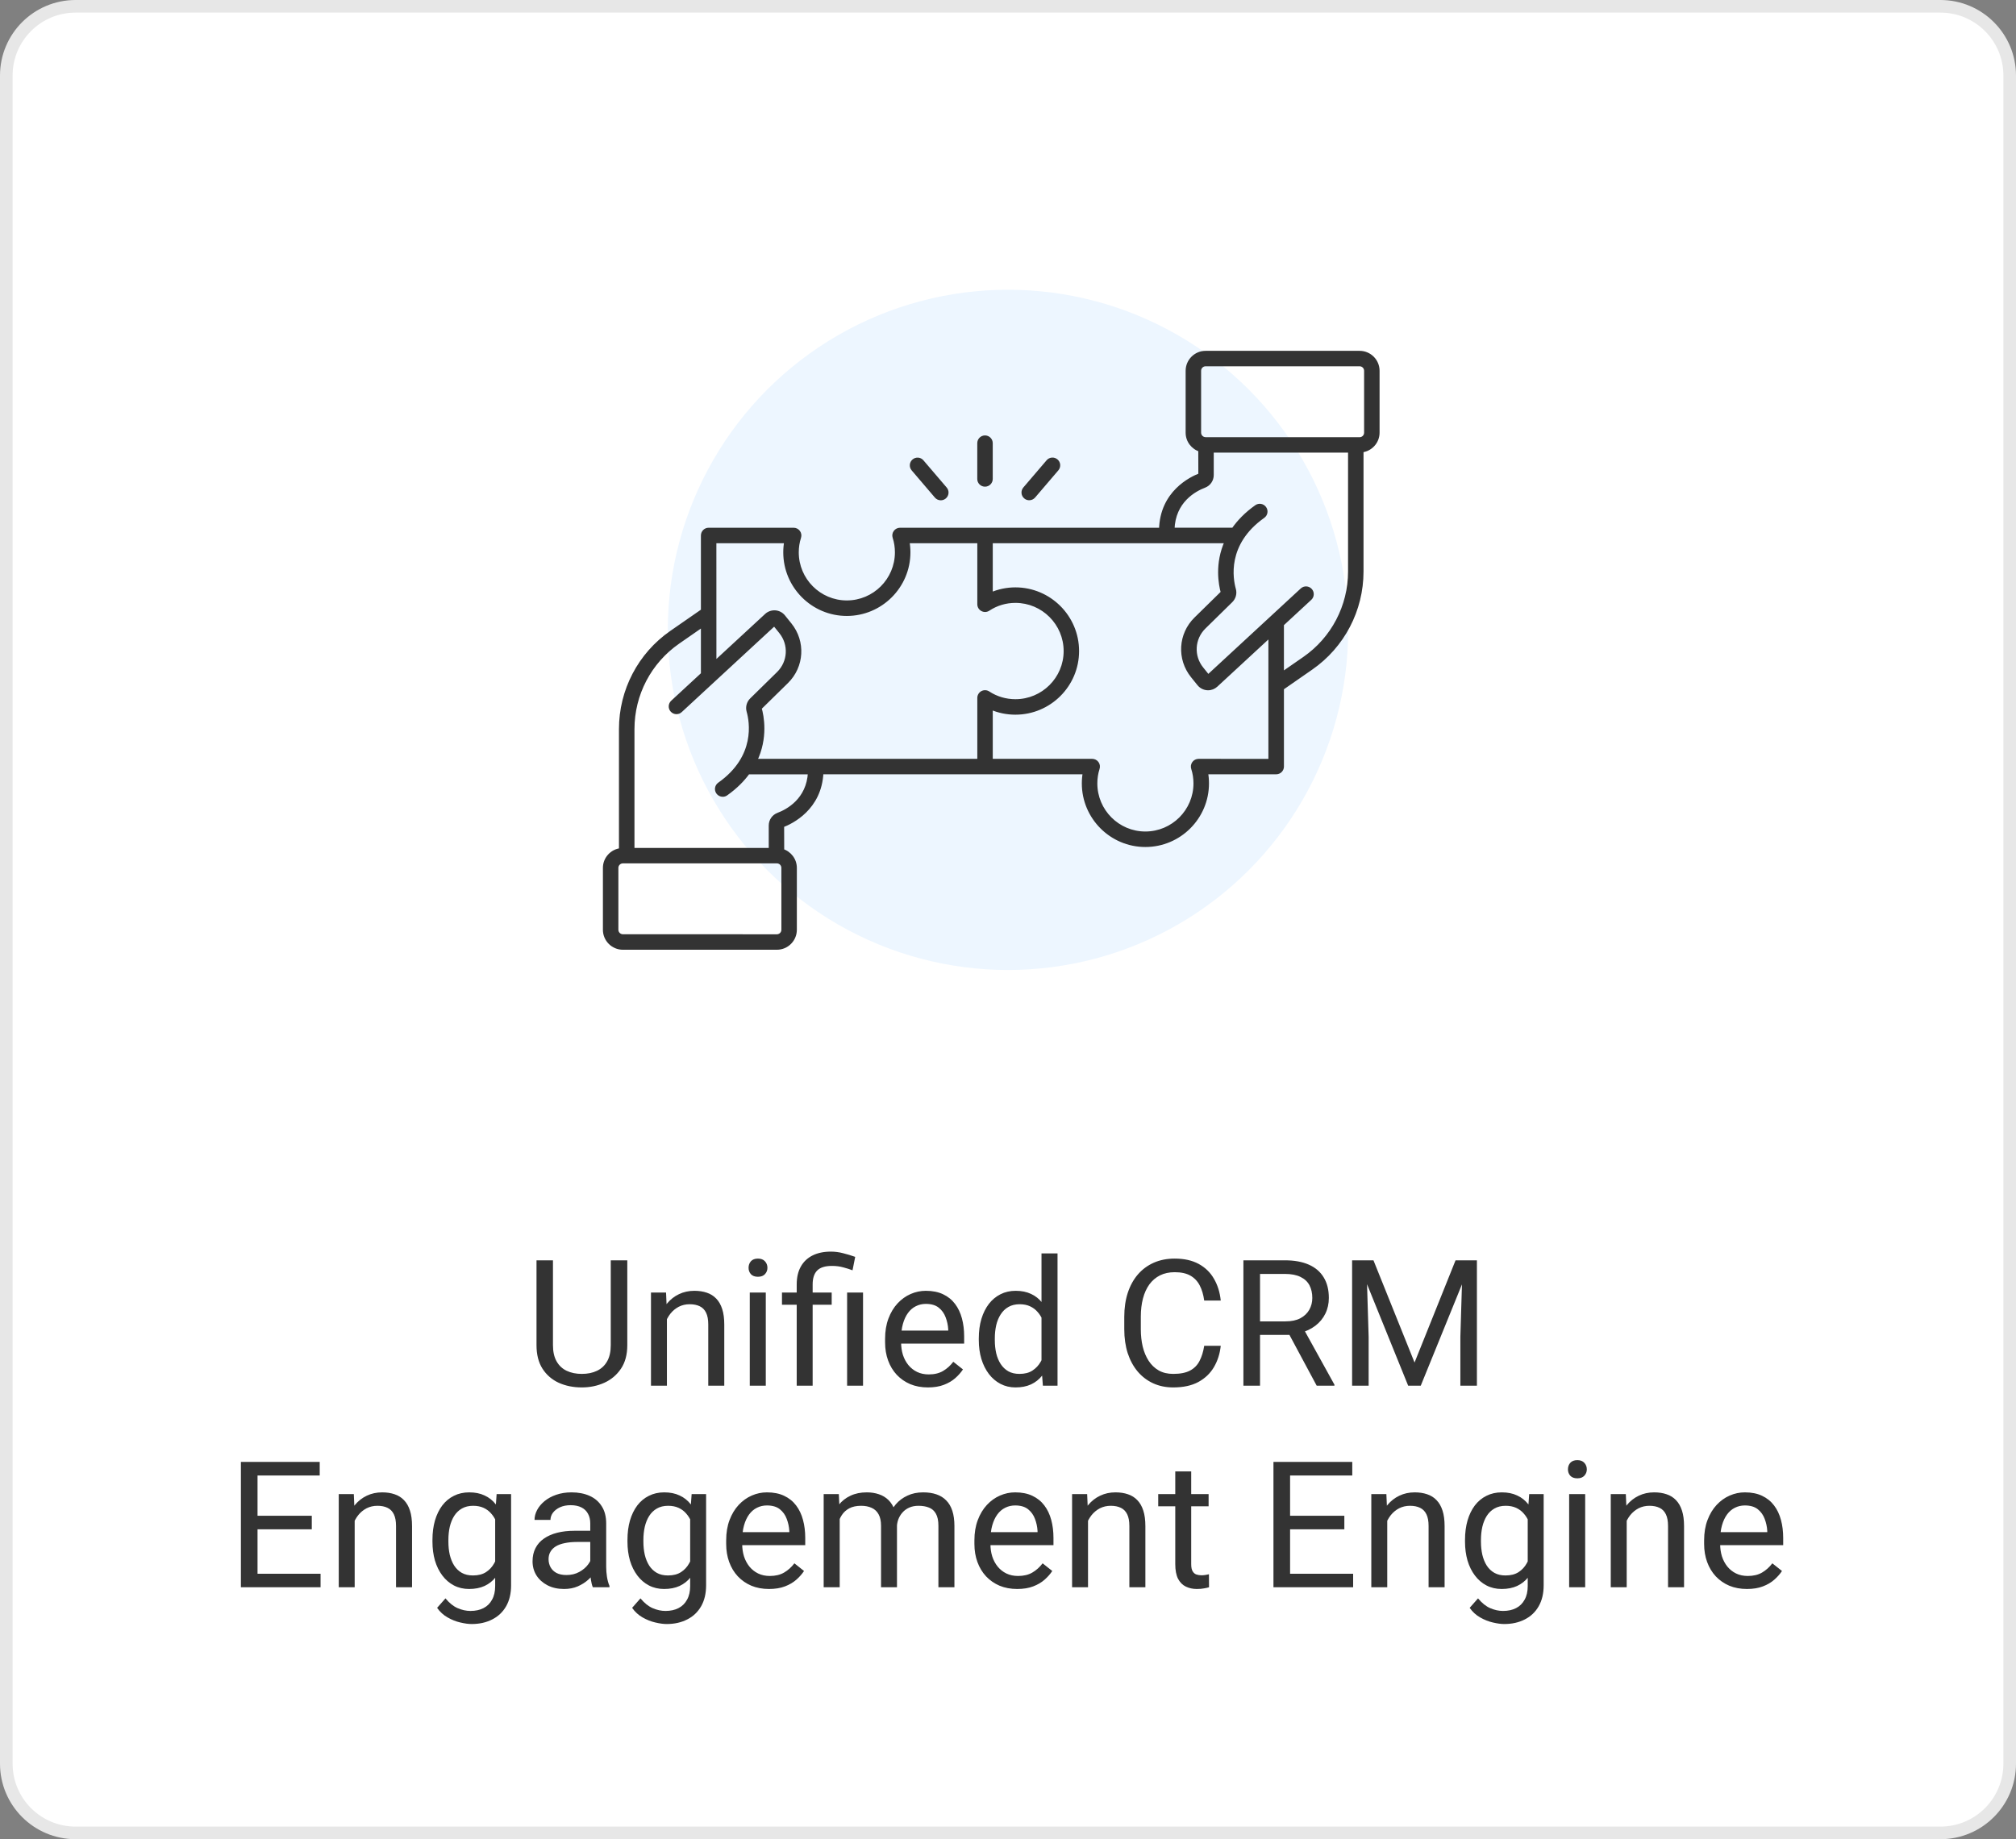 <svg width="160" height="146" viewBox="0 0 160 146" fill="none" xmlns="http://www.w3.org/2000/svg">
<rect x="0" y="0" width="160" height="146" fill="#808080" stroke="none"/>
<path d="M6 0.5H154C157.038 0.5 159.5 2.962 159.5 6V140C159.5 143.038 157.038 145.5 154 145.5H6C2.962 145.5 0.5 143.038 0.5 140V6C0.5 2.962 2.962 0.5 6 0.5Z" fill="white" stroke="#E7E7E7"/>
<circle cx="80" cy="50" r="27" fill="#EDF6FF"/>
<path d="M48.473 100.047H49.785V106.78C49.785 107.528 49.619 108.15 49.286 108.646C48.953 109.143 48.511 109.517 47.96 109.768C47.413 110.014 46.818 110.137 46.176 110.137C45.501 110.137 44.891 110.014 44.344 109.768C43.801 109.517 43.371 109.143 43.052 108.646C42.737 108.15 42.58 107.528 42.58 106.78V100.047H43.886V106.78C43.886 107.3 43.981 107.728 44.173 108.065C44.364 108.403 44.631 108.653 44.973 108.817C45.319 108.981 45.72 109.063 46.176 109.063C46.636 109.063 47.037 108.981 47.379 108.817C47.725 108.653 47.994 108.403 48.185 108.065C48.377 107.728 48.473 107.3 48.473 106.78V100.047ZM52.93 104.183V110H51.665V102.604H52.861L52.93 104.183ZM52.629 106.021L52.102 106.001C52.107 105.495 52.182 105.028 52.328 104.6C52.474 104.167 52.679 103.791 52.943 103.472C53.208 103.153 53.522 102.907 53.887 102.733C54.256 102.556 54.664 102.467 55.11 102.467C55.475 102.467 55.803 102.517 56.095 102.617C56.386 102.713 56.635 102.868 56.84 103.082C57.05 103.296 57.209 103.574 57.318 103.916C57.428 104.253 57.482 104.666 57.482 105.153V110H56.211V105.14C56.211 104.752 56.154 104.442 56.04 104.21C55.926 103.973 55.76 103.802 55.541 103.697C55.322 103.588 55.053 103.533 54.734 103.533C54.42 103.533 54.133 103.599 53.873 103.731C53.618 103.864 53.397 104.046 53.21 104.278C53.028 104.511 52.884 104.777 52.779 105.078C52.679 105.374 52.629 105.689 52.629 106.021ZM60.777 102.604V110H59.506V102.604H60.777ZM59.41 100.642C59.41 100.437 59.472 100.263 59.595 100.122C59.722 99.981 59.909 99.91 60.155 99.91C60.397 99.91 60.581 99.981 60.709 100.122C60.841 100.263 60.907 100.437 60.907 100.642C60.907 100.838 60.841 101.006 60.709 101.147C60.581 101.284 60.397 101.353 60.155 101.353C59.909 101.353 59.722 101.284 59.595 101.147C59.472 101.006 59.41 100.838 59.41 100.642ZM64.496 110H63.231V101.961C63.231 101.4 63.341 100.926 63.56 100.539C63.778 100.152 64.091 99.858 64.496 99.657C64.902 99.457 65.382 99.356 65.939 99.356C66.267 99.356 66.588 99.397 66.902 99.48C67.217 99.557 67.54 99.655 67.873 99.773L67.661 100.84C67.451 100.758 67.208 100.68 66.93 100.607C66.656 100.53 66.356 100.491 66.027 100.491C65.485 100.491 65.093 100.614 64.852 100.86C64.615 101.102 64.496 101.469 64.496 101.961V110ZM66.007 102.604V103.574H62.062V102.604H66.007ZM68.495 102.604V110H67.231V102.604H68.495ZM73.643 110.137C73.128 110.137 72.66 110.05 72.241 109.877C71.826 109.699 71.469 109.451 71.168 109.132C70.872 108.813 70.644 108.435 70.484 107.997C70.325 107.56 70.245 107.081 70.245 106.562V106.274C70.245 105.673 70.334 105.137 70.512 104.668C70.689 104.194 70.931 103.793 71.236 103.465C71.542 103.137 71.888 102.888 72.275 102.72C72.663 102.551 73.064 102.467 73.478 102.467C74.007 102.467 74.463 102.558 74.846 102.74C75.233 102.923 75.55 103.178 75.796 103.506C76.042 103.829 76.224 104.212 76.343 104.654C76.461 105.092 76.52 105.57 76.52 106.09V106.657H70.997V105.625H75.256V105.529C75.238 105.201 75.169 104.882 75.051 104.572C74.937 104.262 74.755 104.007 74.504 103.807C74.253 103.606 73.912 103.506 73.478 103.506C73.191 103.506 72.927 103.567 72.686 103.69C72.444 103.809 72.237 103.987 72.064 104.224C71.89 104.461 71.756 104.75 71.66 105.092C71.564 105.434 71.517 105.828 71.517 106.274V106.562C71.517 106.912 71.564 107.243 71.66 107.553C71.76 107.858 71.904 108.127 72.091 108.359C72.282 108.592 72.512 108.774 72.781 108.906C73.055 109.038 73.365 109.104 73.711 109.104C74.158 109.104 74.536 109.013 74.846 108.831C75.156 108.649 75.427 108.405 75.659 108.1L76.425 108.708C76.265 108.95 76.062 109.18 75.816 109.398C75.57 109.617 75.267 109.795 74.907 109.932C74.552 110.068 74.13 110.137 73.643 110.137ZM82.659 108.564V99.5H83.931V110H82.769L82.659 108.564ZM77.683 106.384V106.24C77.683 105.675 77.751 105.162 77.888 104.702C78.029 104.237 78.227 103.839 78.482 103.506C78.742 103.173 79.05 102.918 79.405 102.74C79.765 102.558 80.166 102.467 80.608 102.467C81.073 102.467 81.479 102.549 81.825 102.713C82.176 102.872 82.472 103.107 82.714 103.417C82.96 103.722 83.154 104.091 83.295 104.524C83.436 104.957 83.534 105.447 83.589 105.994V106.623C83.539 107.165 83.441 107.653 83.295 108.086C83.154 108.519 82.96 108.888 82.714 109.193C82.472 109.499 82.176 109.733 81.825 109.897C81.474 110.057 81.064 110.137 80.595 110.137C80.162 110.137 79.765 110.043 79.405 109.856C79.05 109.67 78.742 109.408 78.482 109.07C78.227 108.733 78.029 108.337 77.888 107.881C77.751 107.421 77.683 106.922 77.683 106.384ZM78.954 106.24V106.384C78.954 106.753 78.991 107.099 79.064 107.423C79.141 107.746 79.259 108.031 79.419 108.277C79.579 108.523 79.781 108.717 80.027 108.858C80.273 108.995 80.567 109.063 80.909 109.063C81.329 109.063 81.672 108.975 81.941 108.797C82.215 108.619 82.434 108.384 82.598 108.093C82.762 107.801 82.889 107.484 82.981 107.143V105.495C82.926 105.244 82.846 105.003 82.741 104.771C82.641 104.534 82.509 104.324 82.345 104.142C82.185 103.955 81.987 103.807 81.75 103.697C81.518 103.588 81.242 103.533 80.923 103.533C80.576 103.533 80.278 103.606 80.027 103.752C79.781 103.893 79.579 104.089 79.419 104.34C79.259 104.586 79.141 104.873 79.064 105.201C78.991 105.525 78.954 105.871 78.954 106.24ZM95.572 106.835H96.885C96.816 107.464 96.636 108.027 96.345 108.523C96.053 109.02 95.641 109.414 95.107 109.706C94.574 109.993 93.909 110.137 93.111 110.137C92.528 110.137 91.997 110.027 91.519 109.809C91.045 109.59 90.637 109.28 90.295 108.879C89.953 108.473 89.689 107.988 89.502 107.423C89.32 106.853 89.228 106.22 89.228 105.522V104.531C89.228 103.834 89.32 103.203 89.502 102.638C89.689 102.068 89.955 101.58 90.302 101.175C90.653 100.769 91.074 100.457 91.566 100.238C92.059 100.02 92.612 99.91 93.228 99.91C93.98 99.91 94.615 100.051 95.135 100.334C95.654 100.617 96.058 101.008 96.345 101.51C96.636 102.007 96.816 102.583 96.885 103.239H95.572C95.508 102.774 95.39 102.376 95.217 102.043C95.044 101.706 94.797 101.446 94.478 101.264C94.159 101.081 93.743 100.99 93.228 100.99C92.785 100.99 92.396 101.075 92.059 101.243C91.726 101.412 91.446 101.651 91.218 101.961C90.995 102.271 90.826 102.642 90.712 103.075C90.598 103.508 90.541 103.989 90.541 104.518V105.522C90.541 106.01 90.591 106.468 90.691 106.896C90.796 107.325 90.954 107.701 91.163 108.024C91.373 108.348 91.639 108.603 91.963 108.79C92.287 108.972 92.669 109.063 93.111 109.063C93.672 109.063 94.118 108.975 94.451 108.797C94.784 108.619 95.034 108.364 95.203 108.031C95.376 107.699 95.499 107.3 95.572 106.835ZM98.683 100.047H101.978C102.725 100.047 103.356 100.161 103.871 100.389C104.391 100.617 104.785 100.954 105.054 101.4C105.327 101.842 105.464 102.387 105.464 103.034C105.464 103.49 105.37 103.907 105.184 104.285C105.001 104.659 104.737 104.978 104.391 105.242C104.049 105.502 103.639 105.696 103.16 105.823L102.791 105.967H99.694L99.681 104.894H102.019C102.493 104.894 102.887 104.812 103.201 104.647C103.516 104.479 103.753 104.253 103.912 103.971C104.072 103.688 104.151 103.376 104.151 103.034C104.151 102.651 104.076 102.316 103.926 102.029C103.775 101.742 103.538 101.521 103.215 101.366C102.896 101.207 102.483 101.127 101.978 101.127H100.002V110H98.683V100.047ZM104.5 110L102.08 105.488L103.454 105.481L105.908 109.918V110H104.5ZM107.727 100.047H109.005L112.266 108.161L115.52 100.047H116.805L112.758 110H111.76L107.727 100.047ZM107.31 100.047H108.438L108.622 106.117V110H107.31V100.047ZM116.087 100.047H117.215V110H115.902V106.117L116.087 100.047ZM25.442 124.927V126H20.172V124.927H25.442ZM20.439 116.047V126H19.119V116.047H20.439ZM24.745 120.326V121.399H20.172V120.326H24.745ZM25.374 116.047V117.127H20.172V116.047H25.374ZM28.149 120.183V126H26.885V118.604H28.081L28.149 120.183ZM27.849 122.021L27.322 122.001C27.327 121.495 27.402 121.028 27.548 120.6C27.694 120.167 27.899 119.791 28.163 119.472C28.427 119.153 28.742 118.907 29.106 118.733C29.476 118.556 29.884 118.467 30.33 118.467C30.695 118.467 31.023 118.517 31.314 118.617C31.606 118.713 31.855 118.868 32.06 119.082C32.269 119.296 32.429 119.574 32.538 119.916C32.648 120.253 32.702 120.666 32.702 121.153V126H31.431V121.14C31.431 120.752 31.374 120.442 31.26 120.21C31.146 119.973 30.98 119.802 30.761 119.697C30.542 119.588 30.273 119.533 29.954 119.533C29.64 119.533 29.352 119.599 29.093 119.731C28.838 119.864 28.616 120.046 28.43 120.278C28.247 120.511 28.104 120.777 27.999 121.078C27.899 121.374 27.849 121.689 27.849 122.021ZM39.415 118.604H40.563V125.843C40.563 126.494 40.431 127.05 40.167 127.511C39.903 127.971 39.533 128.32 39.06 128.557C38.59 128.798 38.048 128.919 37.433 128.919C37.177 128.919 36.877 128.878 36.53 128.796C36.188 128.718 35.851 128.584 35.519 128.393C35.19 128.206 34.915 127.953 34.691 127.634L35.355 126.882C35.664 127.256 35.988 127.515 36.325 127.661C36.667 127.807 37.004 127.88 37.337 127.88C37.738 127.88 38.084 127.805 38.376 127.654C38.668 127.504 38.893 127.281 39.053 126.984C39.217 126.693 39.299 126.333 39.299 125.904V120.23L39.415 118.604ZM34.322 122.384V122.24C34.322 121.675 34.388 121.162 34.52 120.702C34.657 120.237 34.851 119.839 35.102 119.506C35.357 119.173 35.664 118.918 36.024 118.74C36.384 118.558 36.79 118.467 37.241 118.467C37.706 118.467 38.112 118.549 38.458 118.713C38.809 118.872 39.105 119.107 39.347 119.417C39.593 119.722 39.786 120.091 39.928 120.524C40.069 120.957 40.167 121.447 40.222 121.994V122.623C40.172 123.165 40.074 123.653 39.928 124.086C39.786 124.519 39.593 124.888 39.347 125.193C39.105 125.499 38.809 125.733 38.458 125.897C38.107 126.057 37.697 126.137 37.227 126.137C36.785 126.137 36.384 126.043 36.024 125.856C35.669 125.67 35.364 125.408 35.108 125.07C34.853 124.733 34.657 124.337 34.52 123.881C34.388 123.421 34.322 122.922 34.322 122.384ZM35.587 122.24V122.384C35.587 122.753 35.623 123.099 35.696 123.423C35.774 123.746 35.89 124.031 36.045 124.277C36.204 124.523 36.407 124.717 36.653 124.858C36.899 124.995 37.193 125.063 37.535 125.063C37.954 125.063 38.301 124.975 38.574 124.797C38.848 124.619 39.064 124.384 39.224 124.093C39.388 123.801 39.515 123.484 39.606 123.143V121.495C39.556 121.244 39.479 121.003 39.374 120.771C39.274 120.534 39.142 120.324 38.977 120.142C38.818 119.955 38.62 119.807 38.383 119.697C38.146 119.588 37.868 119.533 37.549 119.533C37.203 119.533 36.904 119.606 36.653 119.752C36.407 119.893 36.204 120.089 36.045 120.34C35.89 120.586 35.774 120.873 35.696 121.201C35.623 121.525 35.587 121.871 35.587 122.24ZM46.846 124.735V120.928C46.846 120.636 46.786 120.383 46.668 120.169C46.554 119.95 46.381 119.782 46.148 119.663C45.916 119.545 45.629 119.485 45.287 119.485C44.968 119.485 44.688 119.54 44.446 119.649C44.209 119.759 44.023 119.902 43.886 120.08C43.754 120.258 43.688 120.449 43.688 120.654H42.423C42.423 120.39 42.491 120.128 42.628 119.868C42.765 119.608 42.961 119.374 43.216 119.164C43.476 118.95 43.785 118.781 44.145 118.658C44.51 118.531 44.916 118.467 45.362 118.467C45.9 118.467 46.374 118.558 46.784 118.74C47.199 118.923 47.523 119.198 47.755 119.567C47.992 119.932 48.11 120.39 48.11 120.941V124.387C48.11 124.633 48.131 124.895 48.172 125.173C48.217 125.451 48.283 125.69 48.37 125.891V126H47.051C46.987 125.854 46.937 125.66 46.9 125.419C46.864 125.173 46.846 124.945 46.846 124.735ZM47.065 121.516L47.078 122.404H45.8C45.44 122.404 45.118 122.434 44.836 122.493C44.553 122.548 44.316 122.632 44.125 122.746C43.934 122.86 43.788 123.004 43.688 123.177C43.587 123.345 43.537 123.544 43.537 123.771C43.537 124.004 43.59 124.216 43.694 124.407C43.799 124.599 43.956 124.751 44.166 124.865C44.38 124.975 44.642 125.029 44.952 125.029C45.34 125.029 45.681 124.947 45.977 124.783C46.274 124.619 46.508 124.419 46.682 124.182C46.859 123.945 46.955 123.715 46.969 123.491L47.509 124.1C47.477 124.291 47.39 124.503 47.249 124.735C47.108 124.968 46.919 125.191 46.682 125.405C46.449 125.615 46.171 125.79 45.848 125.932C45.529 126.068 45.169 126.137 44.768 126.137C44.266 126.137 43.827 126.039 43.448 125.843C43.075 125.647 42.783 125.385 42.573 125.057C42.368 124.724 42.266 124.353 42.266 123.942C42.266 123.546 42.343 123.197 42.498 122.896C42.653 122.591 42.876 122.338 43.168 122.138C43.46 121.933 43.81 121.778 44.221 121.673C44.631 121.568 45.089 121.516 45.595 121.516H47.065ZM54.892 118.604H56.04V125.843C56.04 126.494 55.908 127.05 55.644 127.511C55.379 127.971 55.01 128.32 54.536 128.557C54.067 128.798 53.524 128.919 52.909 128.919C52.654 128.919 52.353 128.878 52.007 128.796C51.665 128.718 51.328 128.584 50.995 128.393C50.667 128.206 50.391 127.953 50.168 127.634L50.831 126.882C51.141 127.256 51.465 127.515 51.802 127.661C52.144 127.807 52.481 127.88 52.813 127.88C53.215 127.88 53.561 127.805 53.852 127.654C54.144 127.504 54.37 127.281 54.529 126.984C54.693 126.693 54.775 126.333 54.775 125.904V120.23L54.892 118.604ZM49.799 122.384V122.24C49.799 121.675 49.865 121.162 49.997 120.702C50.134 120.237 50.328 119.839 50.578 119.506C50.833 119.173 51.141 118.918 51.501 118.74C51.861 118.558 52.267 118.467 52.718 118.467C53.183 118.467 53.588 118.549 53.935 118.713C54.285 118.872 54.582 119.107 54.823 119.417C55.069 119.722 55.263 120.091 55.404 120.524C55.546 120.957 55.644 121.447 55.698 121.994V122.623C55.648 123.165 55.55 123.653 55.404 124.086C55.263 124.519 55.069 124.888 54.823 125.193C54.582 125.499 54.285 125.733 53.935 125.897C53.584 126.057 53.173 126.137 52.704 126.137C52.262 126.137 51.861 126.043 51.501 125.856C51.145 125.67 50.84 125.408 50.585 125.07C50.33 124.733 50.134 124.337 49.997 123.881C49.865 123.421 49.799 122.922 49.799 122.384ZM51.063 122.24V122.384C51.063 122.753 51.1 123.099 51.173 123.423C51.25 123.746 51.367 124.031 51.522 124.277C51.681 124.523 51.884 124.717 52.13 124.858C52.376 124.995 52.67 125.063 53.012 125.063C53.431 125.063 53.777 124.975 54.051 124.797C54.324 124.619 54.541 124.384 54.7 124.093C54.864 123.801 54.992 123.484 55.083 123.143V121.495C55.033 121.244 54.955 121.003 54.851 120.771C54.75 120.534 54.618 120.324 54.454 120.142C54.295 119.955 54.096 119.807 53.859 119.697C53.622 119.588 53.344 119.533 53.025 119.533C52.679 119.533 52.38 119.606 52.13 119.752C51.884 119.893 51.681 120.089 51.522 120.34C51.367 120.586 51.25 120.873 51.173 121.201C51.1 121.525 51.063 121.871 51.063 122.24ZM61.03 126.137C60.515 126.137 60.048 126.05 59.629 125.877C59.214 125.699 58.856 125.451 58.556 125.132C58.259 124.813 58.032 124.435 57.872 123.997C57.713 123.56 57.633 123.081 57.633 122.562V122.274C57.633 121.673 57.722 121.137 57.899 120.668C58.077 120.194 58.319 119.793 58.624 119.465C58.929 119.137 59.276 118.888 59.663 118.72C60.05 118.551 60.452 118.467 60.866 118.467C61.395 118.467 61.851 118.558 62.233 118.74C62.621 118.923 62.938 119.178 63.184 119.506C63.43 119.829 63.612 120.212 63.73 120.654C63.849 121.092 63.908 121.57 63.908 122.09V122.657H58.385V121.625H62.644V121.529C62.625 121.201 62.557 120.882 62.438 120.572C62.325 120.262 62.142 120.007 61.892 119.807C61.641 119.606 61.299 119.506 60.866 119.506C60.579 119.506 60.315 119.567 60.073 119.69C59.832 119.809 59.624 119.987 59.451 120.224C59.278 120.461 59.144 120.75 59.048 121.092C58.952 121.434 58.904 121.828 58.904 122.274V122.562C58.904 122.912 58.952 123.243 59.048 123.553C59.148 123.858 59.292 124.127 59.478 124.359C59.67 124.592 59.9 124.774 60.169 124.906C60.442 125.038 60.752 125.104 61.099 125.104C61.545 125.104 61.923 125.013 62.233 124.831C62.543 124.649 62.815 124.405 63.047 124.1L63.812 124.708C63.653 124.95 63.45 125.18 63.204 125.398C62.958 125.617 62.655 125.795 62.295 125.932C61.94 126.068 61.518 126.137 61.03 126.137ZM66.643 120.073V126H65.371V118.604H66.574L66.643 120.073ZM66.383 122.021L65.795 122.001C65.799 121.495 65.866 121.028 65.993 120.6C66.121 120.167 66.31 119.791 66.561 119.472C66.811 119.153 67.123 118.907 67.497 118.733C67.871 118.556 68.304 118.467 68.796 118.467C69.142 118.467 69.461 118.517 69.753 118.617C70.045 118.713 70.297 118.866 70.512 119.075C70.726 119.285 70.892 119.554 71.011 119.882C71.129 120.21 71.189 120.606 71.189 121.071V126H69.924V121.133C69.924 120.745 69.858 120.436 69.726 120.203C69.598 119.971 69.416 119.802 69.179 119.697C68.942 119.588 68.664 119.533 68.345 119.533C67.971 119.533 67.659 119.599 67.408 119.731C67.158 119.864 66.957 120.046 66.807 120.278C66.656 120.511 66.547 120.777 66.478 121.078C66.415 121.374 66.383 121.689 66.383 122.021ZM71.175 121.324L70.327 121.584C70.332 121.178 70.398 120.789 70.525 120.415C70.658 120.041 70.847 119.709 71.093 119.417C71.343 119.125 71.651 118.895 72.016 118.727C72.38 118.553 72.797 118.467 73.267 118.467C73.663 118.467 74.014 118.519 74.319 118.624C74.629 118.729 74.889 118.891 75.099 119.109C75.313 119.324 75.475 119.599 75.584 119.937C75.693 120.274 75.748 120.675 75.748 121.14V126H74.477V121.126C74.477 120.711 74.41 120.39 74.278 120.162C74.151 119.93 73.968 119.768 73.731 119.677C73.499 119.581 73.221 119.533 72.897 119.533C72.62 119.533 72.373 119.581 72.159 119.677C71.945 119.772 71.765 119.905 71.619 120.073C71.473 120.237 71.362 120.426 71.284 120.641C71.211 120.855 71.175 121.083 71.175 121.324ZM80.731 126.137C80.216 126.137 79.749 126.05 79.33 125.877C78.915 125.699 78.558 125.451 78.257 125.132C77.961 124.813 77.733 124.435 77.573 123.997C77.414 123.56 77.334 123.081 77.334 122.562V122.274C77.334 121.673 77.423 121.137 77.601 120.668C77.778 120.194 78.02 119.793 78.325 119.465C78.63 119.137 78.977 118.888 79.364 118.72C79.752 118.551 80.153 118.467 80.567 118.467C81.096 118.467 81.552 118.558 81.935 118.74C82.322 118.923 82.639 119.178 82.885 119.506C83.131 119.829 83.313 120.212 83.432 120.654C83.55 121.092 83.609 121.57 83.609 122.09V122.657H78.086V121.625H82.345V121.529C82.326 121.201 82.258 120.882 82.14 120.572C82.026 120.262 81.843 120.007 81.593 119.807C81.342 119.606 81 119.506 80.567 119.506C80.28 119.506 80.016 119.567 79.774 119.69C79.533 119.809 79.326 119.987 79.152 120.224C78.979 120.461 78.845 120.75 78.749 121.092C78.653 121.434 78.606 121.828 78.606 122.274V122.562C78.606 122.912 78.653 123.243 78.749 123.553C78.849 123.858 78.993 124.127 79.18 124.359C79.371 124.592 79.601 124.774 79.87 124.906C80.144 125.038 80.454 125.104 80.8 125.104C81.246 125.104 81.625 125.013 81.935 124.831C82.245 124.649 82.516 124.405 82.748 124.1L83.514 124.708C83.354 124.95 83.151 125.18 82.905 125.398C82.659 125.617 82.356 125.795 81.996 125.932C81.641 126.068 81.219 126.137 80.731 126.137ZM86.351 120.183V126H85.086V118.604H86.282L86.351 120.183ZM86.05 122.021L85.523 122.001C85.528 121.495 85.603 121.028 85.749 120.6C85.895 120.167 86.1 119.791 86.364 119.472C86.629 119.153 86.943 118.907 87.308 118.733C87.677 118.556 88.085 118.467 88.531 118.467C88.896 118.467 89.224 118.517 89.516 118.617C89.807 118.713 90.056 118.868 90.261 119.082C90.47 119.296 90.63 119.574 90.739 119.916C90.849 120.253 90.903 120.666 90.903 121.153V126H89.632V121.14C89.632 120.752 89.575 120.442 89.461 120.21C89.347 119.973 89.181 119.802 88.962 119.697C88.743 119.588 88.474 119.533 88.155 119.533C87.841 119.533 87.554 119.599 87.294 119.731C87.039 119.864 86.818 120.046 86.631 120.278C86.449 120.511 86.305 120.777 86.2 121.078C86.1 121.374 86.05 121.689 86.05 122.021ZM95.921 118.604V119.574H91.922V118.604H95.921ZM93.275 116.806H94.54V124.168C94.54 124.419 94.579 124.608 94.656 124.735C94.734 124.863 94.834 124.947 94.957 124.988C95.08 125.029 95.212 125.05 95.353 125.05C95.458 125.05 95.568 125.041 95.682 125.022C95.8 125 95.889 124.981 95.948 124.968L95.955 126C95.855 126.032 95.723 126.062 95.559 126.089C95.399 126.121 95.205 126.137 94.978 126.137C94.668 126.137 94.383 126.075 94.123 125.952C93.863 125.829 93.656 125.624 93.501 125.337C93.351 125.045 93.275 124.653 93.275 124.161V116.806ZM107.392 124.927V126H102.121V124.927H107.392ZM102.388 116.047V126H101.068V116.047H102.388ZM106.694 120.326V121.399H102.121V120.326H106.694ZM107.323 116.047V117.127H102.121V116.047H107.323ZM110.099 120.183V126H108.834V118.604H110.03L110.099 120.183ZM109.798 122.021L109.271 122.001C109.276 121.495 109.351 121.028 109.497 120.6C109.643 120.167 109.848 119.791 110.112 119.472C110.377 119.153 110.691 118.907 111.056 118.733C111.425 118.556 111.833 118.467 112.279 118.467C112.644 118.467 112.972 118.517 113.264 118.617C113.555 118.713 113.804 118.868 114.009 119.082C114.218 119.296 114.378 119.574 114.487 119.916C114.597 120.253 114.651 120.666 114.651 121.153V126H113.38V121.14C113.38 120.752 113.323 120.442 113.209 120.21C113.095 119.973 112.929 119.802 112.71 119.697C112.491 119.588 112.222 119.533 111.903 119.533C111.589 119.533 111.302 119.599 111.042 119.731C110.787 119.864 110.566 120.046 110.379 120.278C110.197 120.511 110.053 120.777 109.948 121.078C109.848 121.374 109.798 121.689 109.798 122.021ZM121.364 118.604H122.513V125.843C122.513 126.494 122.381 127.05 122.116 127.511C121.852 127.971 121.483 128.32 121.009 128.557C120.539 128.798 119.997 128.919 119.382 128.919C119.127 128.919 118.826 128.878 118.479 128.796C118.138 128.718 117.8 128.584 117.468 128.393C117.14 128.206 116.864 127.953 116.641 127.634L117.304 126.882C117.614 127.256 117.937 127.515 118.274 127.661C118.616 127.807 118.953 127.88 119.286 127.88C119.687 127.88 120.034 127.805 120.325 127.654C120.617 127.504 120.842 127.281 121.002 126.984C121.166 126.693 121.248 126.333 121.248 125.904V120.23L121.364 118.604ZM116.271 122.384V122.24C116.271 121.675 116.338 121.162 116.47 120.702C116.606 120.237 116.8 119.839 117.051 119.506C117.306 119.173 117.614 118.918 117.974 118.74C118.334 118.558 118.739 118.467 119.19 118.467C119.655 118.467 120.061 118.549 120.407 118.713C120.758 118.872 121.054 119.107 121.296 119.417C121.542 119.722 121.736 120.091 121.877 120.524C122.018 120.957 122.116 121.447 122.171 121.994V122.623C122.121 123.165 122.023 123.653 121.877 124.086C121.736 124.519 121.542 124.888 121.296 125.193C121.054 125.499 120.758 125.733 120.407 125.897C120.056 126.057 119.646 126.137 119.177 126.137C118.735 126.137 118.334 126.043 117.974 125.856C117.618 125.67 117.313 125.408 117.058 125.07C116.802 124.733 116.606 124.337 116.47 123.881C116.338 123.421 116.271 122.922 116.271 122.384ZM117.536 122.24V122.384C117.536 122.753 117.573 123.099 117.646 123.423C117.723 123.746 117.839 124.031 117.994 124.277C118.154 124.523 118.356 124.717 118.603 124.858C118.849 124.995 119.143 125.063 119.484 125.063C119.904 125.063 120.25 124.975 120.523 124.797C120.797 124.619 121.013 124.384 121.173 124.093C121.337 123.801 121.465 123.484 121.556 123.143V121.495C121.506 121.244 121.428 121.003 121.323 120.771C121.223 120.534 121.091 120.324 120.927 120.142C120.767 119.955 120.569 119.807 120.332 119.697C120.095 119.588 119.817 119.533 119.498 119.533C119.152 119.533 118.853 119.606 118.603 119.752C118.356 119.893 118.154 120.089 117.994 120.34C117.839 120.586 117.723 120.873 117.646 121.201C117.573 121.525 117.536 121.871 117.536 122.24ZM125.808 118.604V126H124.536V118.604H125.808ZM124.44 116.642C124.44 116.437 124.502 116.263 124.625 116.122C124.753 115.981 124.939 115.91 125.186 115.91C125.427 115.91 125.612 115.981 125.739 116.122C125.871 116.263 125.938 116.437 125.938 116.642C125.938 116.838 125.871 117.006 125.739 117.147C125.612 117.284 125.427 117.353 125.186 117.353C124.939 117.353 124.753 117.284 124.625 117.147C124.502 117.006 124.44 116.838 124.44 116.642ZM129.103 120.183V126H127.838V118.604H129.034L129.103 120.183ZM128.802 122.021L128.275 122.001C128.28 121.495 128.355 121.028 128.501 120.6C128.647 120.167 128.852 119.791 129.116 119.472C129.381 119.153 129.695 118.907 130.06 118.733C130.429 118.556 130.837 118.467 131.283 118.467C131.648 118.467 131.976 118.517 132.268 118.617C132.559 118.713 132.808 118.868 133.013 119.082C133.222 119.296 133.382 119.574 133.491 119.916C133.601 120.253 133.655 120.666 133.655 121.153V126H132.384V121.14C132.384 120.752 132.327 120.442 132.213 120.21C132.099 119.973 131.933 119.802 131.714 119.697C131.495 119.588 131.226 119.533 130.907 119.533C130.593 119.533 130.306 119.599 130.046 119.731C129.791 119.864 129.57 120.046 129.383 120.278C129.201 120.511 129.057 120.777 128.952 121.078C128.852 121.374 128.802 121.689 128.802 122.021ZM138.646 126.137C138.131 126.137 137.663 126.05 137.244 125.877C136.829 125.699 136.472 125.451 136.171 125.132C135.875 124.813 135.647 124.435 135.487 123.997C135.328 123.56 135.248 123.081 135.248 122.562V122.274C135.248 121.673 135.337 121.137 135.515 120.668C135.692 120.194 135.934 119.793 136.239 119.465C136.545 119.137 136.891 118.888 137.278 118.72C137.666 118.551 138.067 118.467 138.481 118.467C139.01 118.467 139.466 118.558 139.849 118.74C140.236 118.923 140.553 119.178 140.799 119.506C141.045 119.829 141.227 120.212 141.346 120.654C141.464 121.092 141.523 121.57 141.523 122.09V122.657H136V121.625H140.259V121.529C140.241 121.201 140.172 120.882 140.054 120.572C139.94 120.262 139.757 120.007 139.507 119.807C139.256 119.606 138.914 119.506 138.481 119.506C138.194 119.506 137.93 119.567 137.688 119.69C137.447 119.809 137.24 119.987 137.066 120.224C136.893 120.461 136.759 120.75 136.663 121.092C136.567 121.434 136.52 121.828 136.52 122.274V122.562C136.52 122.912 136.567 123.243 136.663 123.553C136.763 123.858 136.907 124.127 137.094 124.359C137.285 124.592 137.515 124.774 137.784 124.906C138.058 125.038 138.368 125.104 138.714 125.104C139.16 125.104 139.539 125.013 139.849 124.831C140.159 124.649 140.43 124.405 140.662 124.1L141.428 124.708C141.268 124.95 141.065 125.18 140.819 125.398C140.573 125.617 140.27 125.795 139.91 125.932C139.555 126.068 139.133 126.137 138.646 126.137Z" fill="#333333"/>
<path fill-rule="evenodd" clip-rule="evenodd" d="M95.683 28H107.905C108.696 28 109.34 28.644 109.34 29.432V34.346C109.34 35.08 108.78 35.684 108.066 35.764V45.371C108.066 48.428 106.567 51.293 104.057 53.033L101.75 54.635V60.852C101.75 61.106 101.544 61.315 101.286 61.315H95.724C95.775 61.6 95.801 61.892 95.801 62.187C95.801 64.891 93.602 67.087 90.901 67.087C88.203 67.087 86.009 64.888 86.009 62.187C86.009 61.892 86.036 61.6 86.087 61.315H65.203C65.082 64.169 62.81 65.263 62.083 65.537L62.089 67.532C62.668 67.717 63.092 68.254 63.092 68.895V73.808C63.092 74.599 62.448 75.243 61.657 75.243H49.435C48.644 75.243 48 74.599 48 73.808V68.895C48 68.16 48.56 67.556 49.274 67.476V57.869C49.274 54.812 50.773 51.947 53.283 50.207L55.778 48.477V42.507C55.778 42.252 55.984 42.043 56.242 42.043H62.987C63.135 42.043 63.274 42.113 63.362 42.233C63.451 42.354 63.475 42.507 63.429 42.649C63.306 43.03 63.244 43.432 63.244 43.845C63.244 46.034 65.02 47.815 67.206 47.815C69.394 47.815 71.175 46.034 71.175 43.845C71.175 43.432 71.113 43.03 70.99 42.649C70.944 42.507 70.969 42.354 71.057 42.233C71.145 42.113 71.285 42.043 71.433 42.043H92.137C92.199 39.106 94.519 37.985 95.257 37.706L95.251 35.711C94.672 35.526 94.248 34.989 94.248 34.348V29.435C94.248 28.644 94.892 28 95.683 28ZM62.314 43.846C62.314 43.55 62.341 43.258 62.392 42.974L56.705 42.974L56.708 52.653L60.828 48.845C61.015 48.67 61.27 48.584 61.525 48.601C61.78 48.619 62.018 48.745 62.179 48.944L62.692 49.58C63.791 50.942 63.679 52.892 62.429 54.117L60.297 56.209C60.482 56.848 60.814 58.567 59.934 60.388H77.714V55.402C77.714 55.233 77.808 55.075 77.958 54.995C78.105 54.914 78.29 54.922 78.433 55.016C79.071 55.434 79.816 55.654 80.589 55.654C82.783 55.654 84.566 53.873 84.566 51.685C84.566 49.491 82.783 47.708 80.589 47.708C79.814 47.708 79.071 47.93 78.438 48.351C78.296 48.448 78.113 48.456 77.96 48.375C77.808 48.295 77.714 48.137 77.714 47.965V42.974H72.028C72.079 43.258 72.106 43.55 72.106 43.846C72.106 46.549 69.906 48.745 67.206 48.745C64.508 48.745 62.314 46.546 62.314 43.846ZM61.657 74.316C61.936 74.316 62.164 74.088 62.164 73.809V68.893C62.164 68.614 61.936 68.386 61.657 68.386H49.435C49.156 68.386 48.928 68.614 48.928 68.893V73.806C48.928 74.085 49.156 74.313 49.435 74.313L61.657 74.316ZM61.16 65.535C61.16 65.146 61.394 64.805 61.753 64.669C62.499 64.387 64.161 63.513 64.271 61.319H59.371C58.95 61.901 58.39 62.475 57.628 63.014C57.547 63.073 57.454 63.1 57.36 63.1C57.212 63.1 57.07 63.033 56.979 62.904C56.829 62.692 56.88 62.402 57.089 62.255C60.149 60.09 59.632 57.266 59.401 56.454C59.31 56.132 59.404 55.786 59.645 55.547L61.777 53.455C62.684 52.565 62.764 51.151 61.968 50.164L61.455 49.529L54.002 56.419C53.911 56.502 53.798 56.542 53.686 56.542C53.562 56.542 53.436 56.491 53.345 56.392C53.171 56.204 53.184 55.909 53.372 55.735L55.778 53.511V49.609L53.815 50.971C51.554 52.541 50.205 55.118 50.205 57.87V67.461H61.16V65.535ZM94.752 60.579C94.838 60.458 94.98 60.388 95.128 60.388L100.816 60.391V50.419L96.509 54.4C96.337 54.558 96.112 54.646 95.879 54.646C95.857 54.646 95.833 54.646 95.812 54.644C95.557 54.625 95.318 54.499 95.157 54.3L94.645 53.665C93.545 52.302 93.658 50.352 94.908 49.127L97.04 47.035C96.863 46.41 96.541 44.752 97.351 42.974H78.641V47.182C79.248 46.917 79.907 46.777 80.586 46.777C83.289 46.777 85.491 48.976 85.491 51.682C85.491 54.386 83.292 56.583 80.586 56.583C79.91 56.583 79.25 56.446 78.641 56.18V60.388H86.682C86.83 60.388 86.969 60.458 87.058 60.579C87.146 60.697 87.17 60.852 87.125 60.994C87.001 61.373 86.94 61.775 86.94 62.188C86.94 64.376 88.715 66.157 90.901 66.157C93.089 66.157 94.87 64.376 94.87 62.188C94.87 61.778 94.809 61.375 94.685 60.994C94.64 60.855 94.664 60.699 94.752 60.579ZM103.528 52.27C105.789 50.701 107.138 48.124 107.138 45.372L107.138 35.781H96.179V37.707C96.179 38.096 95.946 38.436 95.587 38.573C94.828 38.86 93.125 39.761 93.066 42.041H97.882C98.314 41.419 98.899 40.802 99.712 40.228C99.923 40.078 100.21 40.129 100.361 40.338C100.511 40.55 100.46 40.839 100.251 40.987C97.191 43.151 97.708 45.975 97.939 46.788C98.03 47.11 97.936 47.456 97.695 47.694L95.562 49.786C94.656 50.677 94.576 52.09 95.372 53.077L95.884 53.713L103.337 46.823C103.525 46.649 103.82 46.662 103.994 46.85C104.169 47.038 104.155 47.333 103.968 47.507L101.749 49.559V53.504L103.528 52.27ZM107.905 34.855C108.184 34.855 108.412 34.628 108.412 34.349L108.412 29.433C108.412 29.154 108.184 28.926 107.905 28.926H95.683C95.404 28.926 95.176 29.154 95.176 29.433V34.346C95.176 34.625 95.404 34.853 95.683 34.853H95.715L107.602 34.855H107.905ZM78.639 38.019C78.639 38.274 78.432 38.483 78.175 38.483C77.918 38.483 77.708 38.274 77.711 38.019V35.179C77.711 34.924 77.918 34.715 78.175 34.715C78.43 34.715 78.639 34.921 78.639 35.179V38.019ZM81.684 39.561C81.815 39.561 81.947 39.505 82.038 39.398L83.883 37.239C84.049 37.043 84.028 36.751 83.832 36.584C83.636 36.418 83.344 36.44 83.178 36.635L81.332 38.794C81.166 38.99 81.188 39.282 81.383 39.449C81.469 39.526 81.576 39.561 81.684 39.561ZM74.666 39.565C74.534 39.565 74.403 39.509 74.312 39.402L72.469 37.243C72.303 37.05 72.324 36.755 72.52 36.588C72.713 36.422 73.008 36.443 73.174 36.639L75.02 38.798C75.186 38.991 75.165 39.286 74.969 39.453C74.88 39.528 74.773 39.565 74.666 39.565Z" fill="#333333"/>
<path d="M108.066 35.764L108.049 35.615L107.916 35.63V35.764H108.066ZM104.057 53.033L103.971 52.91L103.971 52.91L104.057 53.033ZM101.75 54.635L101.665 54.511L101.6 54.556V54.635H101.75ZM95.724 61.315V61.165H95.544L95.576 61.342L95.724 61.315ZM86.087 61.315L86.235 61.342L86.266 61.165H86.087V61.315ZM65.203 61.315V61.165H65.059L65.053 61.309L65.203 61.315ZM62.083 65.537L62.03 65.397L61.933 65.433L61.933 65.537L62.083 65.537ZM62.089 67.532L61.939 67.533L61.939 67.642L62.043 67.675L62.089 67.532ZM49.274 67.476L49.291 67.625L49.424 67.61V67.476H49.274ZM53.283 50.207L53.369 50.33L53.369 50.33L53.283 50.207ZM55.778 48.477L55.863 48.6L55.928 48.556V48.477H55.778ZM63.362 42.233L63.483 42.145L63.483 42.145L63.362 42.233ZM63.429 42.649L63.572 42.695L63.572 42.695L63.429 42.649ZM70.99 42.649L70.847 42.695L70.847 42.695L70.99 42.649ZM92.137 42.043V42.193H92.284L92.287 42.046L92.137 42.043ZM95.257 37.706L95.31 37.846L95.407 37.81L95.406 37.706L95.257 37.706ZM95.251 35.711L95.401 35.71L95.401 35.601L95.297 35.568L95.251 35.711ZM62.392 42.974L62.539 43L62.571 42.824L62.392 42.824L62.392 42.974ZM56.705 42.974L56.705 42.824L56.555 42.824L56.555 42.974L56.705 42.974ZM56.708 52.653L56.558 52.653L56.558 52.996L56.81 52.763L56.708 52.653ZM60.828 48.845L60.929 48.955L60.93 48.955L60.828 48.845ZM61.525 48.601L61.536 48.451L61.534 48.451L61.525 48.601ZM62.179 48.944L62.296 48.85L62.296 48.849L62.179 48.944ZM62.692 49.58L62.575 49.674L62.575 49.674L62.692 49.58ZM62.429 54.117L62.324 54.01L62.324 54.01L62.429 54.117ZM60.297 56.209L60.191 56.102L60.127 56.165L60.153 56.251L60.297 56.209ZM59.934 60.388L59.799 60.323L59.695 60.538H59.934V60.388ZM77.714 60.388V60.538H77.864V60.388H77.714ZM77.958 54.995L78.029 55.127L78.03 55.126L77.958 54.995ZM78.433 55.016L78.35 55.141L78.35 55.141L78.433 55.016ZM78.438 48.351L78.355 48.226L78.354 48.227L78.438 48.351ZM77.96 48.375L77.891 48.508L77.891 48.508L77.96 48.375ZM77.714 42.974H77.864V42.824H77.714V42.974ZM72.028 42.974V42.824H71.849L71.88 43L72.028 42.974ZM61.657 74.316L61.657 74.466H61.657V74.316ZM49.435 74.313L49.435 74.163H49.435V74.313ZM61.753 64.669L61.7 64.528L61.7 64.529L61.753 64.669ZM64.271 61.319L64.421 61.326L64.429 61.169H64.271V61.319ZM59.371 61.319V61.169H59.295L59.25 61.231L59.371 61.319ZM57.628 63.014L57.541 62.891L57.539 62.893L57.628 63.014ZM56.979 62.904L57.101 62.817L57.101 62.817L56.979 62.904ZM57.089 62.255L57.175 62.377L57.175 62.377L57.089 62.255ZM59.401 56.454L59.257 56.495L59.257 56.495L59.401 56.454ZM59.645 55.547L59.54 55.44L59.539 55.441L59.645 55.547ZM61.777 53.455L61.882 53.562L61.882 53.562L61.777 53.455ZM61.968 50.164L61.851 50.258L61.851 50.259L61.968 50.164ZM61.455 49.529L61.572 49.435L61.471 49.31L61.353 49.419L61.455 49.529ZM54.002 56.419L54.103 56.529L54.104 56.529L54.002 56.419ZM53.345 56.392L53.456 56.29L53.455 56.29L53.345 56.392ZM53.372 55.735L53.27 55.625L53.27 55.625L53.372 55.735ZM55.778 53.511L55.88 53.621L55.928 53.577V53.511H55.778ZM55.778 49.609H55.928V49.322L55.692 49.486L55.778 49.609ZM53.815 50.971L53.9 51.095H53.9L53.815 50.971ZM50.205 67.461H50.055V67.611H50.205V67.461ZM61.16 67.461V67.611H61.31V67.461H61.16ZM95.128 60.388L95.128 60.238H95.128V60.388ZM94.752 60.579L94.873 60.667L94.874 60.666L94.752 60.579ZM100.816 60.391L100.816 60.541L100.966 60.541V60.391H100.816ZM100.816 50.419H100.966V50.077L100.714 50.309L100.816 50.419ZM96.509 54.4L96.611 54.51L96.611 54.51L96.509 54.4ZM95.812 54.644L95.83 54.495L95.823 54.494L95.812 54.644ZM95.157 54.3L95.04 54.394L95.041 54.395L95.157 54.3ZM94.645 53.665L94.762 53.571L94.762 53.57L94.645 53.665ZM94.908 49.127L95.013 49.234L95.013 49.234L94.908 49.127ZM97.04 47.035L97.145 47.142L97.209 47.079L97.184 46.994L97.04 47.035ZM97.351 42.974L97.488 43.036L97.584 42.824H97.351V42.974ZM78.641 42.974V42.824H78.492V42.974H78.641ZM78.641 47.182H78.492V47.412L78.702 47.32L78.641 47.182ZM78.641 56.18L78.701 56.043L78.492 55.951V56.18H78.641ZM78.641 60.388H78.492V60.538H78.641V60.388ZM87.058 60.579L86.937 60.667L86.938 60.669L87.058 60.579ZM87.125 60.994L87.267 61.041L87.267 61.04L87.125 60.994ZM94.685 60.994L94.828 60.948L94.828 60.948L94.685 60.994ZM107.138 45.372L106.988 45.372V45.372H107.138ZM103.528 52.27L103.613 52.393L103.613 52.393L103.528 52.27ZM107.138 35.781L107.288 35.781L107.288 35.631H107.138V35.781ZM96.179 35.781V35.631H96.029V35.781H96.179ZM95.587 38.573L95.64 38.713L95.64 38.713L95.587 38.573ZM93.066 42.041L92.916 42.037L92.912 42.191H93.066V42.041ZM97.882 42.041V42.191H97.961L98.006 42.126L97.882 42.041ZM99.712 40.228L99.798 40.35L99.798 40.35L99.712 40.228ZM100.361 40.338L100.483 40.251L100.482 40.25L100.361 40.338ZM100.251 40.987L100.164 40.864L100.164 40.864L100.251 40.987ZM97.939 46.788L98.083 46.747L98.083 46.747L97.939 46.788ZM97.695 47.694L97.8 47.801L97.8 47.801L97.695 47.694ZM95.562 49.786L95.457 49.679L95.457 49.679L95.562 49.786ZM95.372 53.077L95.489 52.983L95.489 52.983L95.372 53.077ZM95.884 53.713L95.767 53.807L95.868 53.932L95.986 53.823L95.884 53.713ZM103.337 46.823L103.439 46.933L103.439 46.933L103.337 46.823ZM103.994 46.85L104.104 46.748L104.104 46.748L103.994 46.85ZM103.968 47.507L104.069 47.617L104.07 47.617L103.968 47.507ZM101.749 49.559L101.648 49.448L101.599 49.493V49.559H101.749ZM101.749 53.504H101.599V53.79L101.835 53.627L101.749 53.504ZM108.412 34.349L108.262 34.349V34.349H108.412ZM108.412 29.433L108.562 29.433V29.433H108.412ZM95.715 34.853L95.715 34.703H95.715V34.853ZM107.602 34.855L107.602 35.005H107.602V34.855ZM77.711 38.019L77.861 38.021V38.019H77.711ZM82.038 39.398L81.924 39.3L81.923 39.301L82.038 39.398ZM83.883 37.239L83.997 37.336L83.997 37.336L83.883 37.239ZM83.832 36.584L83.735 36.699L83.735 36.699L83.832 36.584ZM83.178 36.635L83.292 36.733L83.292 36.732L83.178 36.635ZM81.332 38.794L81.218 38.697L81.218 38.697L81.332 38.794ZM81.383 39.449L81.484 39.337L81.48 39.334L81.383 39.449ZM74.312 39.402L74.426 39.304L74.426 39.304L74.312 39.402ZM72.469 37.243L72.583 37.145L72.583 37.145L72.469 37.243ZM72.52 36.588L72.617 36.703L72.618 36.702L72.52 36.588ZM73.174 36.639L73.06 36.736L73.06 36.737L73.174 36.639ZM75.02 38.798L74.906 38.896L74.906 38.896L75.02 38.798ZM74.969 39.453L75.066 39.567L75.066 39.567L74.969 39.453ZM107.905 27.85H95.683V28.15H107.905V27.85ZM109.49 29.432C109.49 28.561 108.779 27.85 107.905 27.85V28.15C108.614 28.15 109.19 28.727 109.19 29.432H109.49ZM109.49 34.346V29.432H109.19V34.346H109.49ZM108.083 35.913C108.87 35.825 109.49 35.159 109.49 34.346H109.19C109.19 35.002 108.689 35.543 108.049 35.615L108.083 35.913ZM108.216 45.371V35.764H107.916V45.371H108.216ZM104.142 53.157C106.693 51.388 108.216 48.478 108.216 45.371H107.916C107.916 48.379 106.441 51.198 103.971 52.91L104.142 53.157ZM101.836 54.758L104.142 53.157L103.971 52.91L101.665 54.511L101.836 54.758ZM101.9 60.852V54.635H101.6V60.852H101.9ZM101.286 61.465C101.627 61.465 101.9 61.188 101.9 60.852H101.6C101.6 61.024 101.46 61.165 101.286 61.165V61.465ZM95.724 61.465H101.286V61.165H95.724V61.465ZM95.951 62.187C95.951 61.883 95.924 61.582 95.871 61.289L95.576 61.342C95.625 61.618 95.651 61.901 95.651 62.187H95.951ZM90.901 67.237C93.685 67.237 95.951 64.973 95.951 62.187H95.651C95.651 64.808 93.519 66.937 90.901 66.937V67.237ZM85.859 62.187C85.859 64.97 88.12 67.237 90.901 67.237V66.937C88.286 66.937 86.159 64.805 86.159 62.187H85.859ZM85.939 61.289C85.887 61.582 85.859 61.883 85.859 62.187H86.159C86.159 61.901 86.185 61.618 86.235 61.342L85.939 61.289ZM65.203 61.465H86.087V61.165H65.203V61.465ZM62.136 65.677C62.877 65.398 65.228 64.27 65.352 61.322L65.053 61.309C64.936 64.068 62.743 65.128 62.03 65.397L62.136 65.677ZM62.239 67.532L62.233 65.537L61.933 65.537L61.939 67.533L62.239 67.532ZM63.242 68.895C63.242 68.185 62.773 67.593 62.134 67.389L62.043 67.675C62.563 67.841 62.942 68.322 62.942 68.895H63.242ZM63.242 73.808V68.895H62.942V73.808H63.242ZM61.657 75.393C62.531 75.393 63.242 74.682 63.242 73.808H62.942C62.942 74.516 62.365 75.093 61.657 75.093V75.393ZM49.435 75.393H61.657V75.093H49.435V75.393ZM47.85 73.808C47.85 74.682 48.561 75.393 49.435 75.393V75.093C48.727 75.093 48.15 74.516 48.15 73.808H47.85ZM47.85 68.895V73.808H48.15V68.895H47.85ZM49.257 67.327C48.47 67.416 47.85 68.082 47.85 68.895H48.15C48.15 68.238 48.651 67.697 49.291 67.625L49.257 67.327ZM49.124 57.869V67.476H49.424V57.869H49.124ZM53.198 50.084C50.647 51.852 49.124 54.763 49.124 57.869H49.424C49.424 54.861 50.899 52.043 53.369 50.33L53.198 50.084ZM55.692 48.354L53.198 50.084L53.369 50.33L55.863 48.6L55.692 48.354ZM55.628 42.507V48.477H55.928V42.507H55.628ZM56.242 41.893C55.901 41.893 55.628 42.17 55.628 42.507H55.928C55.928 42.334 56.068 42.193 56.242 42.193V41.893ZM62.987 41.893H56.242V42.193H62.987V41.893ZM63.483 42.145C63.367 41.985 63.182 41.893 62.987 41.893V42.193C63.087 42.193 63.181 42.24 63.242 42.322L63.483 42.145ZM63.572 42.695C63.632 42.507 63.601 42.304 63.483 42.145L63.242 42.322C63.301 42.404 63.318 42.506 63.287 42.603L63.572 42.695ZM63.394 43.845C63.394 43.447 63.454 43.06 63.572 42.695L63.287 42.603C63.158 42.999 63.094 43.417 63.094 43.845H63.394ZM67.206 47.664C65.103 47.664 63.394 45.951 63.394 43.845H63.094C63.094 46.116 64.937 47.965 67.206 47.965V47.664ZM71.025 43.845C71.025 45.951 69.311 47.664 67.206 47.664V47.965C69.477 47.965 71.325 46.117 71.325 43.845H71.025ZM70.847 42.695C70.966 43.06 71.025 43.447 71.025 43.845H71.325C71.325 43.417 71.261 42.999 71.133 42.603L70.847 42.695ZM70.936 42.145C70.819 42.304 70.787 42.507 70.847 42.695L71.133 42.603C71.102 42.506 71.118 42.404 71.178 42.322L70.936 42.145ZM71.433 41.893C71.237 41.893 71.053 41.985 70.936 42.145L71.178 42.322C71.238 42.24 71.332 42.193 71.433 42.193V41.893ZM92.137 41.893H71.433V42.193H92.137V41.893ZM95.204 37.566C94.451 37.85 92.051 39.006 91.987 42.04L92.287 42.046C92.347 39.206 94.587 38.12 95.31 37.846L95.204 37.566ZM95.101 35.711L95.106 37.706L95.406 37.706L95.401 35.71L95.101 35.711ZM94.098 34.348C94.098 35.058 94.567 35.65 95.206 35.854L95.297 35.568C94.776 35.401 94.398 34.921 94.398 34.348H94.098ZM94.098 29.435V34.348H94.398V29.435H94.098ZM95.683 27.85C94.809 27.85 94.098 28.561 94.098 29.435H94.398C94.398 28.727 94.975 28.15 95.683 28.15V27.85ZM62.244 42.947C62.191 43.24 62.164 43.541 62.164 43.846H62.464C62.464 43.56 62.49 43.276 62.539 43L62.244 42.947ZM56.705 43.124L62.392 43.124L62.392 42.824L56.705 42.824L56.705 43.124ZM56.858 52.653L56.855 42.974L56.555 42.974L56.558 52.653L56.858 52.653ZM60.726 48.735L56.606 52.543L56.81 52.763L60.929 48.955L60.726 48.735ZM61.534 48.451C61.24 48.432 60.945 48.531 60.725 48.735L60.93 48.955C61.086 48.81 61.3 48.737 61.516 48.75L61.534 48.451ZM62.296 48.849C62.109 48.619 61.833 48.473 61.536 48.451L61.514 48.75C61.727 48.766 61.928 48.872 62.063 49.038L62.296 48.849ZM62.808 49.485L62.296 48.85L62.062 49.038L62.575 49.674L62.808 49.485ZM62.534 54.225C63.839 52.945 63.956 50.908 62.808 49.485L62.575 49.674C63.626 50.976 63.518 52.839 62.324 54.01L62.534 54.225ZM60.402 56.317L62.534 54.225L62.324 54.01L60.191 56.102L60.402 56.317ZM60.069 60.453C60.972 58.585 60.631 56.824 60.441 56.168L60.153 56.251C60.332 56.872 60.656 58.549 59.799 60.323L60.069 60.453ZM77.714 60.238H59.934V60.538H77.714V60.238ZM77.564 55.402V60.388H77.864V55.402H77.564ZM77.887 54.862C77.688 54.969 77.564 55.178 77.564 55.402H77.864C77.864 55.288 77.927 55.181 78.029 55.127L77.887 54.862ZM78.515 54.891C78.327 54.767 78.083 54.755 77.886 54.863L78.03 55.126C78.128 55.073 78.254 55.078 78.35 55.141L78.515 54.891ZM80.589 55.504C79.845 55.504 79.128 55.293 78.515 54.891L78.35 55.141C79.013 55.576 79.788 55.804 80.589 55.804V55.504ZM84.416 51.685C84.416 53.79 82.7 55.504 80.589 55.504V55.804C82.865 55.804 84.716 53.957 84.716 51.685H84.416ZM80.589 47.858C82.7 47.858 84.416 49.574 84.416 51.685H84.716C84.716 49.408 82.865 47.558 80.589 47.558V47.858ZM78.521 48.476C79.129 48.072 79.843 47.858 80.589 47.858V47.558C79.785 47.558 79.013 47.789 78.355 48.226L78.521 48.476ZM77.891 48.508C78.091 48.614 78.333 48.604 78.522 48.475L78.354 48.227C78.259 48.292 78.136 48.298 78.03 48.243L77.891 48.508ZM77.564 47.965C77.564 48.192 77.688 48.401 77.891 48.508L78.03 48.243C77.927 48.188 77.864 48.082 77.864 47.965H77.564ZM77.564 42.974V47.965H77.864V42.974H77.564ZM72.028 43.124H77.714V42.824H72.028V43.124ZM72.256 43.846C72.256 43.541 72.228 43.24 72.176 42.947L71.88 43C71.93 43.276 71.956 43.559 71.956 43.846H72.256ZM67.206 48.895C69.989 48.895 72.256 46.632 72.256 43.846H71.956C71.956 46.466 69.824 48.596 67.206 48.596V48.895ZM62.164 43.846C62.164 46.629 64.424 48.895 67.206 48.895V48.596C64.591 48.596 62.464 46.464 62.464 43.846H62.164ZM62.014 73.809C62.014 74.005 61.853 74.166 61.657 74.166V74.466C62.019 74.466 62.314 74.17 62.314 73.809H62.014ZM62.014 68.893V73.809H62.314V68.893H62.014ZM61.657 68.536C61.853 68.536 62.014 68.697 62.014 68.893H62.314C62.314 68.531 62.019 68.236 61.657 68.236V68.536ZM49.435 68.536H61.657V68.236H49.435V68.536ZM49.078 68.893C49.078 68.697 49.239 68.536 49.435 68.536V68.236C49.073 68.236 48.778 68.531 48.778 68.893H49.078ZM49.078 73.806V68.893H48.778V73.806H49.078ZM49.435 74.163C49.239 74.163 49.078 74.002 49.078 73.806H48.778C48.778 74.168 49.073 74.463 49.435 74.463V74.163ZM61.657 74.166L49.435 74.163L49.435 74.463L61.657 74.466L61.657 74.166ZM61.7 64.529C61.282 64.688 61.011 65.085 61.011 65.535H61.31C61.31 65.208 61.506 64.923 61.807 64.809L61.7 64.529ZM64.121 61.311C64.016 63.414 62.427 64.254 61.7 64.528L61.806 64.809C62.57 64.52 64.307 63.611 64.421 61.326L64.121 61.311ZM59.371 61.469H64.271V61.169H59.371V61.469ZM57.715 63.136C58.489 62.588 59.062 62.002 59.493 61.407L59.25 61.231C58.839 61.799 58.29 62.361 57.541 62.891L57.715 63.136ZM57.36 63.25C57.482 63.25 57.608 63.215 57.717 63.135L57.539 62.893C57.487 62.931 57.425 62.95 57.36 62.95V63.25ZM56.857 62.991C56.977 63.161 57.166 63.25 57.36 63.25V62.95C57.258 62.95 57.163 62.904 57.101 62.817L56.857 62.991ZM57.002 62.132C56.725 62.328 56.658 62.711 56.857 62.991L57.101 62.817C56.999 62.673 57.034 62.477 57.175 62.377L57.002 62.132ZM59.257 56.495C59.368 56.887 59.55 57.77 59.332 58.817C59.115 59.859 58.501 61.073 57.002 62.132L57.175 62.377C58.737 61.273 59.394 59.992 59.626 58.878C59.857 57.768 59.664 56.833 59.545 56.413L59.257 56.495ZM59.539 55.441C59.26 55.717 59.15 56.119 59.257 56.495L59.545 56.413C59.469 56.145 59.547 55.855 59.75 55.654L59.539 55.441ZM61.672 53.348L59.54 55.44L59.75 55.654L61.882 53.562L61.672 53.348ZM61.851 50.259C62.599 51.185 62.523 52.512 61.672 53.348L61.882 53.562C62.844 52.618 62.929 51.117 62.084 50.07L61.851 50.259ZM61.339 49.623L61.851 50.258L62.084 50.07L61.572 49.435L61.339 49.623ZM54.104 56.529L61.557 49.639L61.353 49.419L53.901 56.309L54.104 56.529ZM53.686 56.692C53.835 56.692 53.984 56.639 54.103 56.529L53.901 56.308C53.839 56.365 53.762 56.392 53.686 56.392V56.692ZM53.235 56.493C53.355 56.625 53.522 56.692 53.686 56.692V56.392C53.603 56.392 53.517 56.358 53.456 56.29L53.235 56.493ZM53.27 55.625C53.023 55.855 53.004 56.244 53.235 56.494L53.455 56.29C53.338 56.164 53.346 55.964 53.474 55.845L53.27 55.625ZM55.676 53.401L53.27 55.625L53.474 55.845L55.88 53.621L55.676 53.401ZM55.628 49.609V53.511H55.928V49.609H55.628ZM53.9 51.095L55.863 49.732L55.692 49.486L53.729 50.848L53.9 51.095ZM50.355 57.87C50.355 55.167 51.679 52.636 53.9 51.095L53.729 50.848C51.428 52.445 50.055 55.069 50.055 57.87H50.355ZM50.355 67.461V57.87H50.055V67.461H50.355ZM61.16 67.311H50.205V67.611H61.16V67.311ZM61.011 65.535V67.461H61.31V65.535H61.011ZM95.128 60.238C94.934 60.238 94.745 60.33 94.63 60.492L94.874 60.666C94.931 60.586 95.026 60.538 95.128 60.538V60.238ZM100.816 60.241L95.128 60.238L95.128 60.538L100.816 60.541L100.816 60.241ZM100.666 50.419V60.391H100.966V50.419H100.666ZM96.611 54.51L100.918 50.529L100.714 50.309L96.407 54.289L96.611 54.51ZM95.879 54.796C96.15 54.796 96.411 54.693 96.611 54.51L96.407 54.289C96.263 54.422 96.074 54.496 95.879 54.496V54.796ZM95.793 54.792C95.826 54.796 95.859 54.796 95.879 54.796V54.496C95.855 54.496 95.841 54.496 95.83 54.495L95.793 54.792ZM95.041 54.395C95.227 54.625 95.504 54.771 95.801 54.793L95.823 54.494C95.61 54.478 95.409 54.373 95.274 54.206L95.041 54.395ZM94.528 53.759L95.04 54.394L95.274 54.206L94.762 53.571L94.528 53.759ZM94.803 49.02C93.498 50.299 93.38 52.336 94.528 53.759L94.762 53.57C93.71 52.268 93.818 50.405 95.013 49.234L94.803 49.02ZM96.935 46.928L94.803 49.02L95.013 49.234L97.145 47.142L96.935 46.928ZM97.215 42.912C96.384 44.736 96.714 46.434 96.896 47.076L97.184 46.994C97.012 46.386 96.698 44.769 97.488 43.036L97.215 42.912ZM78.641 43.124H97.351V42.824H78.641V43.124ZM78.791 47.182V42.974H78.492V47.182H78.791ZM80.586 46.627C79.887 46.627 79.207 46.771 78.581 47.045L78.702 47.32C79.289 47.062 79.928 46.927 80.586 46.927V46.627ZM85.641 51.682C85.641 48.894 83.372 46.627 80.586 46.627V46.927C83.207 46.927 85.341 49.059 85.341 51.682H85.641ZM80.586 56.733C83.375 56.733 85.641 54.469 85.641 51.682H85.341C85.341 54.303 83.209 56.432 80.586 56.432V56.733ZM78.582 56.318C79.21 56.592 79.89 56.733 80.586 56.733V56.432C79.93 56.432 79.291 56.3 78.701 56.043L78.582 56.318ZM78.791 60.388V56.18H78.492V60.388H78.791ZM86.682 60.238H78.641V60.538H86.682V60.238ZM87.179 60.49C87.062 60.331 86.877 60.238 86.682 60.238V60.538C86.782 60.538 86.877 60.586 86.937 60.667L87.179 60.49ZM87.267 61.04C87.327 60.854 87.296 60.647 87.178 60.489L86.938 60.669C86.996 60.746 87.013 60.851 86.982 60.949L87.267 61.04ZM87.09 62.188C87.09 61.79 87.149 61.403 87.267 61.041L86.982 60.948C86.854 61.342 86.79 61.76 86.79 62.188H87.09ZM90.901 66.007C88.798 66.007 87.09 64.294 87.09 62.188H86.79C86.79 64.459 88.632 66.307 90.901 66.307V66.007ZM94.72 62.188C94.72 64.294 93.007 66.007 90.901 66.007V66.307C93.172 66.307 95.02 64.459 95.02 62.188H94.72ZM94.543 61.041C94.661 61.406 94.72 61.793 94.72 62.188H95.02C95.02 61.763 94.956 61.345 94.828 60.948L94.543 61.041ZM94.631 60.49C94.514 60.65 94.482 60.856 94.543 61.041L94.828 60.948C94.797 60.854 94.813 60.749 94.873 60.667L94.631 60.49ZM106.988 45.372C106.988 48.074 105.663 50.606 103.442 52.147L103.613 52.393C105.914 50.796 107.288 48.173 107.288 45.372H106.988ZM106.988 35.781L106.988 45.372L107.288 45.372L107.288 35.781L106.988 35.781ZM96.179 35.931H107.138V35.631H96.179V35.931ZM96.329 37.707V35.781H96.029V37.707H96.329ZM95.64 38.713C96.058 38.554 96.329 38.157 96.329 37.707H96.029C96.029 38.034 95.834 38.318 95.533 38.433L95.64 38.713ZM93.216 42.045C93.272 39.858 94.9 38.993 95.64 38.713L95.534 38.433C94.755 38.727 92.977 39.664 92.916 42.037L93.216 42.045ZM97.882 41.891H93.066V42.191H97.882V41.891ZM99.625 40.105C98.798 40.689 98.201 41.319 97.759 41.955L98.006 42.126C98.427 41.519 99 40.914 99.798 40.35L99.625 40.105ZM100.482 40.25C100.285 39.975 99.905 39.907 99.625 40.105L99.798 40.35C99.942 40.248 100.136 40.282 100.239 40.425L100.482 40.25ZM100.337 41.109C100.614 40.914 100.681 40.531 100.483 40.251L100.238 40.425C100.34 40.569 100.306 40.764 100.164 40.864L100.337 41.109ZM98.083 46.747C97.972 46.354 97.79 45.471 98.007 44.425C98.224 43.383 98.839 42.169 100.337 41.109L100.164 40.864C98.602 41.969 97.946 43.249 97.714 44.364C97.483 45.474 97.675 46.409 97.794 46.829L98.083 46.747ZM97.8 47.801C98.079 47.525 98.189 47.123 98.083 46.747L97.794 46.829C97.87 47.097 97.793 47.386 97.589 47.588L97.8 47.801ZM95.668 49.893L97.8 47.801L97.59 47.587L95.457 49.679L95.668 49.893ZM95.489 52.983C94.741 52.056 94.816 50.73 95.668 49.893L95.457 49.679C94.496 50.624 94.41 52.124 95.255 53.171L95.489 52.983ZM96.001 53.619L95.489 52.983L95.255 53.171L95.767 53.807L96.001 53.619ZM103.235 46.713L95.782 53.603L95.986 53.823L103.439 46.933L103.235 46.713ZM104.104 46.748C103.875 46.5 103.485 46.481 103.235 46.713L103.439 46.933C103.565 46.816 103.765 46.824 103.884 46.952L104.104 46.748ZM104.07 47.617C104.317 47.387 104.336 46.997 104.104 46.748L103.884 46.952C104.001 47.078 103.994 47.278 103.865 47.397L104.07 47.617ZM101.851 49.669L104.069 47.617L103.866 47.397L101.648 49.448L101.851 49.669ZM101.899 53.504V49.559H101.599V53.504H101.899ZM103.442 52.147L101.664 53.38L101.835 53.627L103.613 52.393L103.442 52.147ZM108.262 34.349C108.262 34.545 108.101 34.706 107.905 34.706V35.005C108.266 35.005 108.562 34.71 108.562 34.349H108.262ZM108.262 29.433L108.262 34.349L108.562 34.349L108.562 29.433L108.262 29.433ZM107.905 29.076C108.101 29.076 108.262 29.236 108.262 29.433H108.562C108.562 29.071 108.267 28.776 107.905 28.776V29.076ZM95.683 29.076H107.905V28.776H95.683V29.076ZM95.326 29.433C95.326 29.236 95.487 29.076 95.683 29.076V28.776C95.321 28.776 95.026 29.071 95.026 29.433H95.326ZM95.326 34.346V29.433H95.026V34.346H95.326ZM95.683 34.703C95.487 34.703 95.326 34.542 95.326 34.346H95.026C95.026 34.708 95.321 35.003 95.683 35.003V34.703ZM95.715 34.703H95.683V35.003H95.715V34.703ZM107.602 34.706L95.715 34.703L95.715 35.003L107.602 35.005L107.602 34.706ZM107.905 34.706H107.602V35.005H107.905V34.706ZM78.175 38.633C78.516 38.633 78.789 38.356 78.789 38.019H78.489C78.489 38.192 78.349 38.333 78.175 38.333V38.633ZM77.561 38.017C77.557 38.357 77.835 38.633 78.175 38.633V38.333C77.999 38.333 77.859 38.191 77.861 38.021L77.561 38.017ZM77.561 35.179V38.019H77.861V35.179H77.561ZM78.175 34.565C77.834 34.565 77.561 34.842 77.561 35.179H77.861C77.861 35.006 78.001 34.865 78.175 34.865V34.565ZM78.789 35.179C78.789 34.838 78.512 34.565 78.175 34.565V34.865C78.347 34.865 78.489 35.005 78.489 35.179H78.789ZM78.789 38.019V35.179H78.489V38.019H78.789ZM81.923 39.301C81.862 39.373 81.773 39.411 81.684 39.411V39.711C81.857 39.711 82.031 39.637 82.152 39.495L81.923 39.301ZM83.769 37.141L81.924 39.3L82.152 39.495L83.997 37.336L83.769 37.141ZM83.735 36.699C83.866 36.81 83.882 37.008 83.769 37.142L83.997 37.336C84.216 37.078 84.189 36.691 83.929 36.47L83.735 36.699ZM83.292 36.732C83.404 36.601 83.601 36.585 83.735 36.699L83.929 36.47C83.671 36.251 83.284 36.278 83.063 36.538L83.292 36.732ZM81.446 38.892L83.292 36.733L83.064 36.538L81.218 38.697L81.446 38.892ZM81.48 39.334C81.349 39.223 81.333 39.025 81.447 38.891L81.218 38.697C80.999 38.955 81.026 39.342 81.286 39.563L81.48 39.334ZM81.684 39.411C81.609 39.411 81.539 39.387 81.484 39.337L81.283 39.56C81.399 39.666 81.544 39.711 81.684 39.711V39.411ZM74.197 39.499C74.318 39.641 74.492 39.715 74.666 39.715V39.415C74.576 39.415 74.487 39.377 74.426 39.304L74.197 39.499ZM72.355 37.34L74.198 39.499L74.426 39.304L72.583 37.145L72.355 37.34ZM72.423 36.474C72.163 36.694 72.135 37.085 72.355 37.34L72.583 37.145C72.47 37.014 72.485 36.815 72.617 36.703L72.423 36.474ZM73.289 36.542C73.068 36.282 72.678 36.254 72.422 36.475L72.618 36.702C72.748 36.59 72.948 36.604 73.06 36.736L73.289 36.542ZM75.134 38.701L73.288 36.542L73.06 36.737L74.906 38.896L75.134 38.701ZM75.066 39.567C75.325 39.346 75.354 38.956 75.133 38.7L74.906 38.896C75.018 39.026 75.004 39.226 74.872 39.338L75.066 39.567ZM74.666 39.715C74.808 39.715 74.95 39.665 75.066 39.567L74.872 39.338C74.81 39.39 74.738 39.415 74.666 39.415V39.715Z" fill="#333333"/>
</svg>
